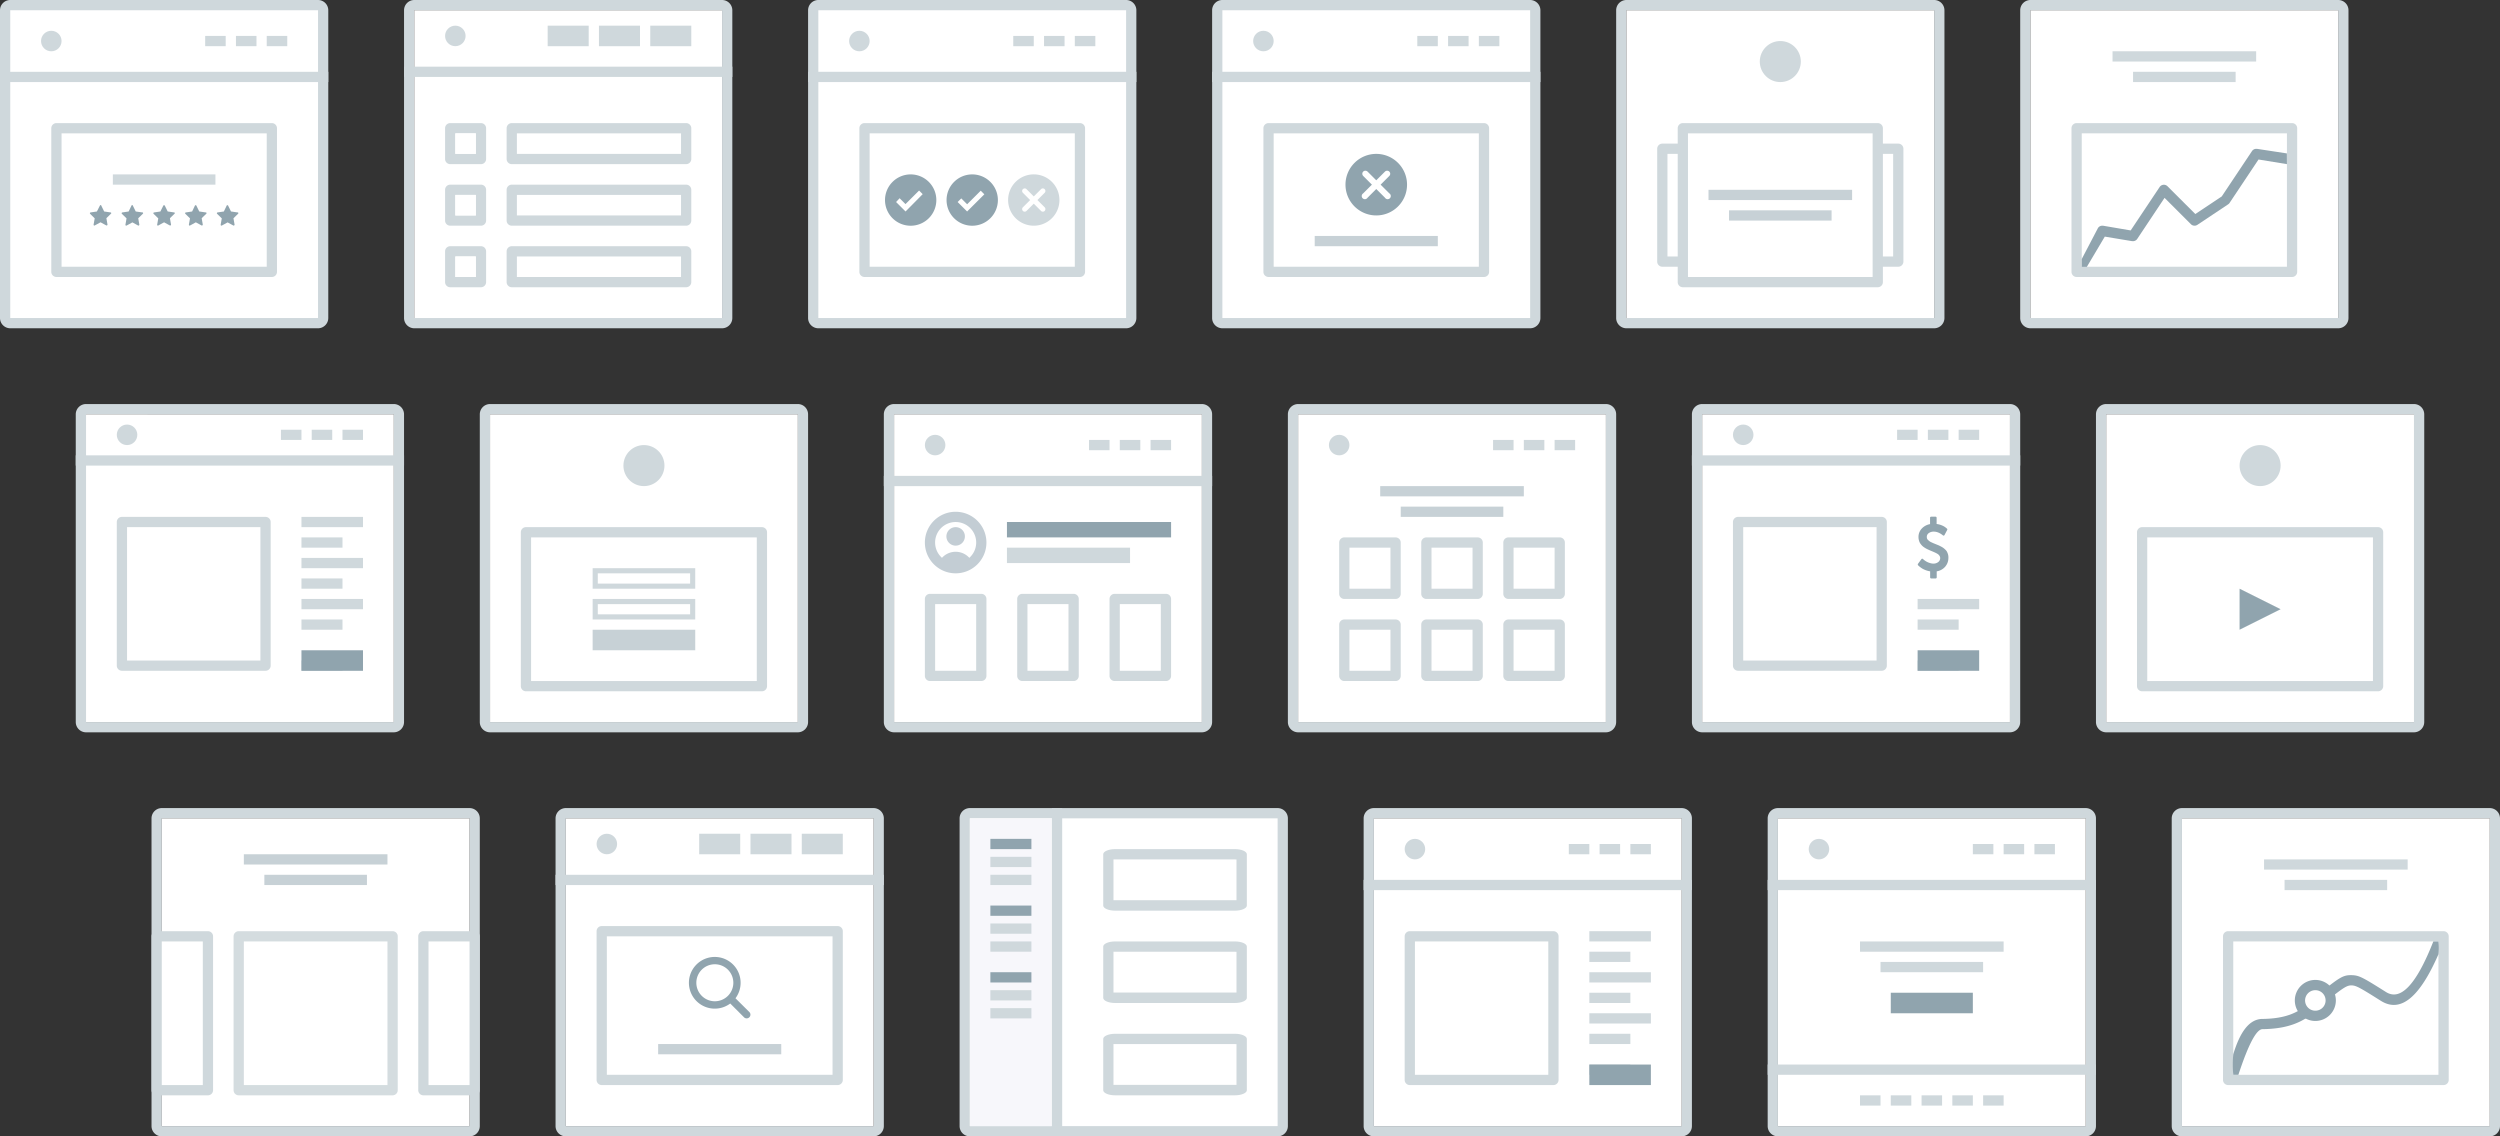 <svg id="bfac1c9b-c59d-4571-83b3-5e12e855aca9" class="inline-block h-full py-4 md:py-12 -ml-6" xmlns="http://www.w3.org/2000/svg" data-name="Layer 1" viewBox="0 0 792 360">
  <rect x="0" y="0" width="792" height="360" fill="#333333" stroke="none"/>
  <defs>
    <style>
    .a49fffb3-0348-4c5a-a084-1bff1ffc3bd0,
    .f25bc8ea-7af7-4580-a6e1-46c3506a7082 {
      fill: #cfd8dc;
    }

    .a8d1d509-3df3-4488-8c21-1bc880893156 {
      fill: #fff;
    }

    .a9b1f27f-3f29-4d3d-9539-fe818a46c495,
    .b0a59019-81d1-44dc-b270-b611df0f9eeb,
    .f7820011-40e9-47c7-9924-8db4f1792796 {
      fill: #90a4ae;
    }

    .a3e9992f-67e1-407a-aff3-e60bbcc1d022,
    .a49fffb3-0348-4c5a-a084-1bff1ffc3bd0,
    .a9b1f27f-3f29-4d3d-9539-fe818a46c495,
    .afad75c0-0fdb-4d62-9220-00e515f4d64d,
    .b0a59019-81d1-44dc-b270-b611df0f9eeb {
      fill-rule: evenodd;
    }

    .a9b1f27f-3f29-4d3d-9539-fe818a46c495,
    .e972e9d0-3f20-42d1-9fb2-59c293c92151 {
      opacity: 0.5;
    }

    .a9b1f27f-3f29-4d3d-9539-fe818a46c495 {
      isolation: isolate;
    }

    .ad2b405b-33e1-41a1-879c-76a2b6484ef3 {
      fill: #c3cdd4;
    }

    .a3e9992f-67e1-407a-aff3-e60bbcc1d022 {
      fill: #f7f7fb;
    }

    .ad4b498c-c8a7-4b51-bda6-7ed127e7da6d {
      opacity: 0.9;
    }

    .afad75c0-0fdb-4d62-9220-00e515f4d64d {
      fill: #c7d1d6;
    }

    </style>
  </defs>
  <g class="row-1 js-animated-row">
    <g class="js-animated-el" data-svg-origin="0 0" style="transform-origin: 0px 0px; opacity: 1;" transform="matrix(1,0,0,1,0,0)">
      <path class="f25bc8ea-7af7-4580-a6e1-46c3506a7082 el-1-1" d="M100.75,0A3.26,3.26,0,0,1,104,3.25v97.5a3.26,3.26,0,0,1-3.25,3.25H3.25A3.26,3.26,0,0,1,0,100.75V3.25A3.26,3.26,0,0,1,3.25,0Z"></path>
      <path class="f25bc8ea-7af7-4580-a6e1-46c3506a7082" d="M100.75,3.25H3.25v97.5h97.5Z"></path>
      <path class="a8d1d509-3df3-4488-8c21-1bc880893156" d="M100.75,3.25H3.25v97.5h97.5Z"></path>
      <circle class="f25bc8ea-7af7-4580-a6e1-46c3506a7082" cx="16.25" cy="13" r="3.25"></circle>
      <path class="a49fffb3-0348-4c5a-a084-1bff1ffc3bd0" d="M65,11.38h6.5v3.25H65Zm9.75,0h6.5v3.25h-6.5Zm9.75,0H91v3.25H84.5ZM0,22.75H104V26H0Z"></path>
      <path class="f25bc8ea-7af7-4580-a6e1-46c3506a7082" d="M86.13,39a1.63,1.63,0,0,1,1.62,1.63v45.5a1.63,1.63,0,0,1-1.62,1.62H17.88a1.63,1.63,0,0,1-1.63-1.62V40.63A1.63,1.63,0,0,1,17.88,39Z"></path>
      <path class="a8d1d509-3df3-4488-8c21-1bc880893156" d="M84.5,42.25h-65V84.5h65Z"></path>
      <path class="f7820011-40e9-47c7-9924-8db4f1792796" d="M35,67.29,33,67l-.91-1.85A.19.19,0,0,0,32,65a.25.25,0,0,0-.34.11L30.7,67l-2,.3a.26.26,0,0,0-.15.07.27.27,0,0,0,0,.37L30,69.17l-.35,2a.29.29,0,0,0,.1.25.24.24,0,0,0,.27,0l1.83-1,1.83,1a.22.22,0,0,0,.16,0,.27.27,0,0,0,.21-.3l-.35-2,1.48-1.44a.26.26,0,0,0,.07-.15A.25.25,0,0,0,35,67.29Zm10.06,0L43,67l-.91-1.85A.25.25,0,0,0,42,65a.25.25,0,0,0-.34.11L40.76,67l-2,.3a.26.26,0,0,0-.15.07.27.27,0,0,0,0,.37l1.48,1.44-.35,2a.25.25,0,0,0,.37.27l1.83-1,1.82,1a.25.25,0,0,0,.17,0,.27.27,0,0,0,.21-.3l-.35-2,1.47-1.44a.28.28,0,0,0,.08-.15.26.26,0,0,0-.22-.29Zm10.06,0-2-.3-.91-1.85a.25.25,0,0,0-.12-.11.26.26,0,0,0-.35.11L50.81,67l-2,.3a.3.3,0,0,0-.15.07.27.27,0,0,0,0,.37l1.48,1.44-.35,2a.24.24,0,0,0,.1.25.24.24,0,0,0,.27,0l1.82-1,1.83,1a.23.23,0,0,0,.16,0,.26.26,0,0,0,.21-.3l-.35-2,1.48-1.44a.21.21,0,0,0,.07-.15A.24.24,0,0,0,55.14,67.29Zm10,0-2-.3-.91-1.85a.2.2,0,0,0-.11-.11.26.26,0,0,0-.35.11L60.87,67l-2,.3a.26.26,0,0,0-.15.07.26.26,0,0,0,0,.37l1.47,1.44-.35,2a.27.27,0,0,0,.11.25.24.24,0,0,0,.27,0l1.82-1,1.83,1a.22.22,0,0,0,.16,0,.27.27,0,0,0,.21-.3l-.35-2,1.48-1.44a.26.26,0,0,0,.07-.15A.25.25,0,0,0,65.19,67.29Zm10.06,0-2-.3-.91-1.85a.25.25,0,0,0-.12-.11.25.25,0,0,0-.34.11L70.92,67l-2,.3a.26.26,0,0,0-.14.44l1.48,1.44-.35,2a.25.25,0,0,0,.37.27l1.83-1,1.82,1a.25.25,0,0,0,.17,0,.27.27,0,0,0,.21-.3l-.35-2,1.47-1.44a.28.28,0,0,0,.08-.15.26.26,0,0,0-.22-.29Z"></path>
      <path class="a49fffb3-0348-4c5a-a084-1bff1ffc3bd0" d="M35.75,55.25h32.5V58.5H35.75Z"></path>
    </g>
    <g class="js-animated-el el2" data-svg-origin="128 0" style="transform-origin: 0px 0px; opacity: 1;" transform="matrix(1,0,0,1,0,0)">
      <path class="f25bc8ea-7af7-4580-a6e1-46c3506a7082" d="M228.75,0A3.26,3.26,0,0,1,232,3.25v97.5a3.26,3.26,0,0,1-3.25,3.25h-97.5a3.26,3.26,0,0,1-3.25-3.25V3.25A3.26,3.26,0,0,1,131.25,0Zm0,3.25h-97.5v97.5h97.5Z"></path>
      <path class="a8d1d509-3df3-4488-8c21-1bc880893156" d="M228.75,3.25h-97.5v97.5h97.5Z"></path>
      <path class="f25bc8ea-7af7-4580-a6e1-46c3506a7082" d="M217.38,39A1.63,1.63,0,0,1,219,40.63v9.75A1.63,1.63,0,0,1,217.38,52H162.13a1.63,1.63,0,0,1-1.63-1.62V40.63A1.63,1.63,0,0,1,162.13,39Z"></path>
      <path class="a8d1d509-3df3-4488-8c21-1bc880893156" d="M215.75,42.25h-52v6.5h52Z"></path>
      <path class="f25bc8ea-7af7-4580-a6e1-46c3506a7082" d="M217.38,58.5A1.63,1.63,0,0,1,219,60.13v9.75a1.63,1.63,0,0,1-1.62,1.62H162.13a1.63,1.63,0,0,1-1.63-1.62V60.13a1.63,1.63,0,0,1,1.63-1.63Z"></path>
      <path class="a8d1d509-3df3-4488-8c21-1bc880893156" d="M215.75,61.75h-52v6.5h52Z"></path>
      <path class="f25bc8ea-7af7-4580-a6e1-46c3506a7082" d="M217.38,78A1.63,1.63,0,0,1,219,79.63v9.75A1.63,1.63,0,0,1,217.38,91H162.13a1.63,1.63,0,0,1-1.63-1.62V79.63A1.63,1.63,0,0,1,162.13,78Z"></path>
      <path class="a8d1d509-3df3-4488-8c21-1bc880893156" d="M215.75,81.25h-52v6.5h52Z"></path>
      <path class="f25bc8ea-7af7-4580-a6e1-46c3506a7082" d="M152.38,39A1.63,1.63,0,0,1,154,40.63v9.75A1.63,1.63,0,0,1,152.38,52h-9.75A1.63,1.63,0,0,1,141,50.38V40.63A1.63,1.63,0,0,1,142.63,39Zm-1.63,3.25h-6.5v6.5h6.5Z"></path>
      <path class="a8d1d509-3df3-4488-8c21-1bc880893156" d="M150.75,42.25h-6.5v6.5h6.5Z"></path>
      <path class="f25bc8ea-7af7-4580-a6e1-46c3506a7082" d="M152.38,58.5A1.63,1.63,0,0,1,154,60.13v9.75a1.63,1.63,0,0,1-1.62,1.62h-9.75A1.63,1.63,0,0,1,141,69.88V60.13a1.63,1.63,0,0,1,1.63-1.63Zm-1.63,3.25h-6.5v6.5h6.5Z"></path>
      <path class="a8d1d509-3df3-4488-8c21-1bc880893156" d="M150.75,61.75h-6.5v6.5h6.5Z"></path>
      <path class="f25bc8ea-7af7-4580-a6e1-46c3506a7082" d="M152.38,78A1.63,1.63,0,0,1,154,79.63v9.75A1.63,1.63,0,0,1,152.38,91h-9.75A1.63,1.63,0,0,1,141,89.38V79.63A1.63,1.63,0,0,1,142.63,78Zm-1.63,3.25h-6.5v6.5h6.5Z"></path>
      <path class="a8d1d509-3df3-4488-8c21-1bc880893156" d="M150.75,81.25h-6.5v6.5h6.5Z"></path>
      <circle class="f25bc8ea-7af7-4580-a6e1-46c3506a7082" cx="144.25" cy="11.38" r="3.25"></circle>
      <path class="a49fffb3-0348-4c5a-a084-1bff1ffc3bd0" d="M173.5,8.13h13v6.5h-13Zm16.25,0h13v6.5h-13Zm16.25,0h13v6.5H206Zm-78,13H232v3.25H128Z"></path>
    </g>
    <g class="js-animated-el el3" data-svg-origin="256 0" style="transform-origin: 0px 0px; opacity: 1;" transform="matrix(1,0,0,1,0,0)">
      <path class="f25bc8ea-7af7-4580-a6e1-46c3506a7082" d="M356.75,0A3.26,3.26,0,0,1,360,3.25v97.5a3.26,3.26,0,0,1-3.25,3.25h-97.5a3.26,3.26,0,0,1-3.25-3.25V3.25A3.26,3.26,0,0,1,259.25,0Z"></path>
      <path class="f25bc8ea-7af7-4580-a6e1-46c3506a7082" d="M356.75,3.25h-97.5v97.5h97.5Z"></path>
      <path class="a8d1d509-3df3-4488-8c21-1bc880893156" d="M356.75,3.25h-97.5v97.5h97.5Z"></path>
      <circle class="f25bc8ea-7af7-4580-a6e1-46c3506a7082" cx="272.25" cy="13" r="3.25"></circle>
      <path class="a49fffb3-0348-4c5a-a084-1bff1ffc3bd0" d="M321,11.38h6.5v3.25H321Zm9.75,0h6.5v3.25h-6.5Zm9.75,0H347v3.25h-6.5ZM256,22.75H360V26H256Z"></path>
      <path class="f25bc8ea-7af7-4580-a6e1-46c3506a7082" d="M342.13,39a1.63,1.63,0,0,1,1.62,1.63v45.5a1.63,1.63,0,0,1-1.62,1.62H273.88a1.63,1.63,0,0,1-1.63-1.62V40.63A1.63,1.63,0,0,1,273.88,39Z"></path>
      <path class="a8d1d509-3df3-4488-8c21-1bc880893156" d="M340.5,42.25h-65V84.5h65Z"></path>
      <path class="f25bc8ea-7af7-4580-a6e1-46c3506a7082" d="M328.65,63.38l2.3-2.3a.85.85,0,0,0,.21-.79.81.81,0,0,0-.58-.57.78.78,0,0,0-.78.21l-2.3,2.3-2.3-2.3a.78.78,0,0,0-.78-.21.81.81,0,0,0-.58.57.85.85,0,0,0,.21.79l2.3,2.3-2.3,2.29a.83.83,0,0,0,0,1.15.81.81,0,0,0,1.15,0l2.3-2.3,2.3,2.3a.81.81,0,0,0,1.15,0,.83.83,0,0,0,0-1.15l-2.3-2.3ZM327.5,71.5a8.13,8.13,0,1,1,8.13-8.12A8.12,8.12,0,0,1,327.5,71.5Z"></path>
      <path class="f7820011-40e9-47c7-9924-8db4f1792796" d="M308,55.25a8.13,8.13,0,1,0,8.13,8.13A8.13,8.13,0,0,0,308,55.25ZM306.38,67l-3-3,1.15-1.15,1.86,1.86,4.31-4.3,1.14,1.15L306.38,67ZM288.5,55.25a8.13,8.13,0,1,0,8.13,8.13A8.13,8.13,0,0,0,288.5,55.25ZM286.88,67l-3-3L285,62.8l1.86,1.86,4.31-4.3,1.14,1.15L286.88,67Z"></path>
    </g>
    <g class="js-animated-el el4" data-svg-origin="384 0" style="transform-origin: 0px 0px; opacity: 1;" transform="matrix(1,0,0,1,0,0)">
      <path class="f25bc8ea-7af7-4580-a6e1-46c3506a7082" d="M484.75,0A3.26,3.26,0,0,1,488,3.25v97.5a3.26,3.26,0,0,1-3.25,3.25h-97.5a3.26,3.26,0,0,1-3.25-3.25V3.25A3.26,3.26,0,0,1,387.25,0Z"></path>
      <path class="f25bc8ea-7af7-4580-a6e1-46c3506a7082" d="M484.75,3.25h-97.5v97.5h97.5Z"></path>
      <path class="a8d1d509-3df3-4488-8c21-1bc880893156" d="M484.75,3.25h-97.5v97.5h97.5Z"></path>
      <circle class="f25bc8ea-7af7-4580-a6e1-46c3506a7082" cx="400.25" cy="13" r="3.25"></circle>
      <path class="a49fffb3-0348-4c5a-a084-1bff1ffc3bd0" d="M449,11.38h6.5v3.25H449Zm9.75,0h6.5v3.25h-6.5Zm9.75,0H475v3.25h-6.5ZM384,22.75H488V26H384Z"></path>
      <path class="f25bc8ea-7af7-4580-a6e1-46c3506a7082" d="M470.13,39a1.63,1.63,0,0,1,1.62,1.63v45.5a1.63,1.63,0,0,1-1.62,1.62H401.88a1.63,1.63,0,0,1-1.63-1.62V40.63A1.63,1.63,0,0,1,401.88,39Z"></path>
      <path class="a8d1d509-3df3-4488-8c21-1bc880893156" d="M468.5,42.25h-65V84.5h65Z"></path>
      <path class="f7820011-40e9-47c7-9924-8db4f1792796" d="M437.38,58.5l2.76-2.76a1,1,0,0,0,.25-.94,1,1,0,0,0-.69-.69,1,1,0,0,0-.94.25L436,57.12l-2.76-2.76a1,1,0,0,0-.94-.25,1,1,0,0,0-.69.69,1,1,0,0,0,.25.94l2.76,2.76-2.76,2.76a1,1,0,1,0,1.38,1.38L436,59.88l2.76,2.76a1,1,0,1,0,1.38-1.38ZM436,68.25a9.75,9.75,0,1,1,9.75-9.75A9.74,9.74,0,0,1,436,68.25Z"></path>
      <path class="a9b1f27f-3f29-4d3d-9539-fe818a46c495" d="M416.5,74.75h39V78h-39Z"></path>
    </g>
    <g class="js-animated-el el5" data-svg-origin="512 0" style="transform-origin: 0px 0px; opacity: 1;" transform="matrix(1,0,0,1,0,0)">
      <path class="f25bc8ea-7af7-4580-a6e1-46c3506a7082" d="M612.75,0A3.26,3.26,0,0,1,616,3.25v97.5a3.26,3.26,0,0,1-3.25,3.25h-97.5a3.26,3.26,0,0,1-3.25-3.25V3.25A3.26,3.26,0,0,1,515.25,0Zm0,3.25h-97.5v97.5h97.5Z"></path>
      <path class="a8d1d509-3df3-4488-8c21-1bc880893156" d="M612.75,3.25h-97.5v97.5h97.5Z"></path>
      <path class="f25bc8ea-7af7-4580-a6e1-46c3506a7082" d="M601.38,45.5A1.63,1.63,0,0,1,603,47.13V82.88a1.63,1.63,0,0,1-1.62,1.62H526.63A1.63,1.63,0,0,1,525,82.88V47.13a1.63,1.63,0,0,1,1.63-1.63Z"></path>
      <path class="a8d1d509-3df3-4488-8c21-1bc880893156" d="M599.75,48.75h-71.5v32.5h71.5Z"></path>
      <path class="f25bc8ea-7af7-4580-a6e1-46c3506a7082" d="M594.88,39a1.63,1.63,0,0,1,1.62,1.63V89.38A1.63,1.63,0,0,1,594.88,91H533.13a1.63,1.63,0,0,1-1.63-1.62V40.63A1.63,1.63,0,0,1,533.13,39Z"></path>
      <path class="a8d1d509-3df3-4488-8c21-1bc880893156" d="M593.25,42.25h-58.5v45.5h58.5Z"></path>
      <circle class="f25bc8ea-7af7-4580-a6e1-46c3506a7082" cx="564" cy="19.5" r="6.5"></circle>
      <g class="e972e9d0-3f20-42d1-9fb2-59c293c92151">
        <path class="b0a59019-81d1-44dc-b270-b611df0f9eeb" d="M541.25,60.13h45.5v3.25h-45.5Zm6.5,6.5h32.5v3.25h-32.5Z"></path>
      </g>
    </g>
    <g class="js-animated-el el6" data-svg-origin="640 0" style="transform-origin: 0px 0px; opacity: 1;" transform="matrix(1,0,0,1,0,0)">
      <path class="f25bc8ea-7af7-4580-a6e1-46c3506a7082" d="M740.75,0A3.26,3.26,0,0,1,744,3.25v97.5a3.26,3.26,0,0,1-3.25,3.25h-97.5a3.26,3.26,0,0,1-3.25-3.25V3.25A3.26,3.26,0,0,1,643.25,0Zm0,3.25h-97.5v97.5h97.5Z"></path>
      <path class="a8d1d509-3df3-4488-8c21-1bc880893156" d="M740.75,3.25h-97.5v97.5h97.5Z"></path>
      <path class="f25bc8ea-7af7-4580-a6e1-46c3506a7082" d="M726.13,39a1.63,1.63,0,0,1,1.62,1.63v45.5a1.63,1.63,0,0,1-1.62,1.62H657.88a1.63,1.63,0,0,1-1.63-1.62V40.63A1.63,1.63,0,0,1,657.88,39Z"></path>
      <path class="a8d1d509-3df3-4488-8c21-1bc880893156" d="M724.5,42.25h-65V84.5h65Z"></path>
      <path class="f7820011-40e9-47c7-9924-8db4f1792796" d="M724.5,52l-9-1.47-9.17,13.75a1.5,1.5,0,0,1-.34.37l-.11.08-9.75,6.5a1.64,1.64,0,0,1-1.95-.11l-.1-.1-8.35-8.34-8.65,13a1.61,1.61,0,0,1-1.49.72l-.13,0-8.66-1.44-5.69,9.59H659.5V82.06l5.11-9.77a1.59,1.59,0,0,1,1.53-.78h.13L675,73l9.17-13.75a1.62,1.62,0,0,1,2.4-.33l.1.09,8.81,8.8,8.37-5.58,9.57-14.35a1.61,1.61,0,0,1,1.49-.72l.13,0,9.44,1.44Z"></path>
      <path class="a49fffb3-0348-4c5a-a084-1bff1ffc3bd0" d="M669.25,16.25h45.5V19.5h-45.5Zm6.5,6.5h32.5V26h-32.5Z"></path>
    </g>
    </g>
  <g class="row-2 js-animated-row">
    <g class="js-animated-el el7" data-svg-origin="24 128" style="transform-origin: 0px 0px; opacity: 1;" transform="matrix(1,0,0,1,0,0)">
      <path class="f25bc8ea-7af7-4580-a6e1-46c3506a7082" d="M124.75,128a3.26,3.26,0,0,1,3.25,3.25v97.5a3.26,3.26,0,0,1-3.25,3.25H27.25A3.26,3.26,0,0,1,24,228.75v-97.5A3.26,3.26,0,0,1,27.25,128Zm0,3.25H27.25v97.5h97.5Z"></path>
      <path class="a8d1d509-3df3-4488-8c21-1bc880893156" d="M124.75,131.25H27.25v97.5h97.5Z"></path>
      <circle class="f25bc8ea-7af7-4580-a6e1-46c3506a7082" cx="40.25" cy="137.75" r="3.25"></circle>
      <path class="a49fffb3-0348-4c5a-a084-1bff1ffc3bd0" d="M89,136.13h6.5v3.25H89Zm9.75,0h6.5v3.25h-6.5Zm9.75,0H115v3.25h-6.5Z"></path>
      <path class="a49fffb3-0348-4c5a-a084-1bff1ffc3bd0" d="M24,144.25H128v3.25H24Z"></path>
      <path class="f25bc8ea-7af7-4580-a6e1-46c3506a7082" d="M84.13,163.75a1.63,1.63,0,0,1,1.62,1.63v45.5a1.63,1.63,0,0,1-1.62,1.62H38.63A1.63,1.63,0,0,1,37,210.88v-45.5a1.63,1.63,0,0,1,1.63-1.63Z"></path>
      <path class="a8d1d509-3df3-4488-8c21-1bc880893156" d="M82.5,167H40.25v42.25H82.5Z"></path>
      <path class="a49fffb3-0348-4c5a-a084-1bff1ffc3bd0" d="M95.5,189.75H115V193H95.5Zm0-13H115V180H95.5Zm0,19.5h13v3.25h-13Zm0-13h13v3.25h-13Zm0-19.5H115V167H95.5Zm0,6.5h13v3.25h-13Zm0,39h13v3.25h-13Z"></path>
      <path class="b0a59019-81d1-44dc-b270-b611df0f9eeb" d="M95.5,206H115v6.5H95.5Z"></path>
    </g>
    <g class="js-animated-el el8" data-svg-origin="152 128" style="transform-origin: 0px 0px; opacity: 1;" transform="matrix(1,0,0,1,0,0)">
      <path class="f25bc8ea-7af7-4580-a6e1-46c3506a7082" d="M252.75,128a3.26,3.26,0,0,1,3.25,3.25v97.5a3.26,3.26,0,0,1-3.25,3.25h-97.5a3.26,3.26,0,0,1-3.25-3.25v-97.5a3.26,3.26,0,0,1,3.25-3.25Zm0,3.25h-97.5v97.5h97.5Z"></path>
      <path class="a8d1d509-3df3-4488-8c21-1bc880893156" d="M252.75,131.25h-97.5v97.5h97.5Z"></path>
      <path class="f25bc8ea-7af7-4580-a6e1-46c3506a7082" d="M241.38,167a1.63,1.63,0,0,1,1.62,1.63v48.75a1.63,1.63,0,0,1-1.62,1.62H166.63a1.63,1.63,0,0,1-1.63-1.62V168.63a1.63,1.63,0,0,1,1.63-1.63Z"></path>
      <path class="a8d1d509-3df3-4488-8c21-1bc880893156" d="M239.75,170.25h-71.5v45.5h71.5Z"></path>
      <circle class="f25bc8ea-7af7-4580-a6e1-46c3506a7082" cx="204" cy="147.5" r="6.5"></circle>
      <path class="a9b1f27f-3f29-4d3d-9539-fe818a46c495" d="M187.75,199.5h32.5V206h-32.5Z"></path>
      <path class="f25bc8ea-7af7-4580-a6e1-46c3506a7082" d="M220.25,180v6.5h-32.5V180Z"></path>
      <path class="a8d1d509-3df3-4488-8c21-1bc880893156" d="M218.63,181.63H189.38v3.25h29.25Z"></path>
      <path class="f25bc8ea-7af7-4580-a6e1-46c3506a7082" d="M220.25,189.75v6.5h-32.5v-6.5Z"></path>
      <path class="a8d1d509-3df3-4488-8c21-1bc880893156" d="M218.63,191.38H189.38v3.25h29.25Z"></path>
    </g>
    <g class="js-animated-el el9" data-svg-origin="280 128" style="transform-origin: 0px 0px; opacity: 1;" transform="matrix(1,0,0,1,0,0)">
      <path class="f25bc8ea-7af7-4580-a6e1-46c3506a7082" d="M380.75,128a3.26,3.26,0,0,1,3.25,3.25v97.5a3.26,3.26,0,0,1-3.25,3.25h-97.5a3.26,3.26,0,0,1-3.25-3.25v-97.5a3.26,3.26,0,0,1,3.25-3.25Zm0,3.25h-97.5v97.5h97.5Z"></path>
      <path class="a8d1d509-3df3-4488-8c21-1bc880893156" d="M380.75,131.25h-97.5v97.5h97.5Z"></path>
      <path class="ad2b405b-33e1-41a1-879c-76a2b6484ef3" d="M302.75,162.13a9.75,9.75,0,1,1-9.75,9.75A9.74,9.74,0,0,1,302.75,162.13Zm0,3.25a6.49,6.49,0,0,0-4.33,11.34,5.84,5.84,0,0,1,8.66,0,6.49,6.49,0,0,0-4.33-11.34Zm0,1.62a2.93,2.93,0,1,1-2.93,2.93A2.93,2.93,0,0,1,302.75,167Z"></path>
      <path class="f25bc8ea-7af7-4580-a6e1-46c3506a7082" d="M310.88,188.13a1.62,1.62,0,0,1,1.62,1.62v24.38a1.63,1.63,0,0,1-1.62,1.62H294.63a1.63,1.63,0,0,1-1.63-1.62V189.75a1.62,1.62,0,0,1,1.63-1.62Z"></path>
      <path class="a8d1d509-3df3-4488-8c21-1bc880893156" d="M309.25,191.38h-13V212.5h13Z"></path>
      <path class="f25bc8ea-7af7-4580-a6e1-46c3506a7082" d="M340.13,188.13a1.62,1.62,0,0,1,1.62,1.62v24.38a1.63,1.63,0,0,1-1.62,1.62H323.88a1.63,1.63,0,0,1-1.63-1.62V189.75a1.62,1.62,0,0,1,1.63-1.62Z"></path>
      <path class="a8d1d509-3df3-4488-8c21-1bc880893156" d="M338.5,191.38h-13V212.5h13Z"></path>
      <path class="f25bc8ea-7af7-4580-a6e1-46c3506a7082" d="M369.38,188.13a1.62,1.62,0,0,1,1.62,1.62v24.38a1.63,1.63,0,0,1-1.62,1.62H353.13a1.63,1.63,0,0,1-1.63-1.62V189.75a1.62,1.62,0,0,1,1.63-1.62Z"></path>
      <path class="a8d1d509-3df3-4488-8c21-1bc880893156" d="M367.75,191.38h-13V212.5h13Z"></path>
      <path class="b0a59019-81d1-44dc-b270-b611df0f9eeb" d="M319,165.38h52v4.87H319Z"></path>
      <path class="a49fffb3-0348-4c5a-a084-1bff1ffc3bd0" d="M319,173.5h39v4.88H319Z"></path>
      <circle class="f25bc8ea-7af7-4580-a6e1-46c3506a7082" cx="296.25" cy="141" r="3.25"></circle>
      <path class="a49fffb3-0348-4c5a-a084-1bff1ffc3bd0" d="M345,139.38h6.5v3.25H345Zm9.75,0h6.5v3.25h-6.5Zm9.75,0H371v3.25h-6.5ZM280,150.75H384V154H280Z"></path>
    </g>
    <g class="js-animated-el el10" data-svg-origin="408 128" style="transform-origin: 0px 0px; opacity: 1;" transform="matrix(1,0,0,1,0,0)">
      <path class="f25bc8ea-7af7-4580-a6e1-46c3506a7082" d="M508.75,128a3.26,3.26,0,0,1,3.25,3.25v97.5a3.26,3.26,0,0,1-3.25,3.25h-97.5a3.26,3.26,0,0,1-3.25-3.25v-97.5a3.26,3.26,0,0,1,3.25-3.25Zm0,3.25h-97.5v97.5h97.5Z"></path>
      <path class="a8d1d509-3df3-4488-8c21-1bc880893156" d="M508.75,131.25h-97.5v97.5h97.5Z"></path>
      <path class="f25bc8ea-7af7-4580-a6e1-46c3506a7082" d="M442.13,170.25a1.63,1.63,0,0,1,1.62,1.63v16.25a1.63,1.63,0,0,1-1.62,1.62H425.88a1.63,1.63,0,0,1-1.63-1.62V171.88a1.63,1.63,0,0,1,1.63-1.63Z"></path>
      <path class="a8d1d509-3df3-4488-8c21-1bc880893156" d="M440.5,173.5h-13v13h13Z"></path>
      <path class="f25bc8ea-7af7-4580-a6e1-46c3506a7082" d="M468.13,170.25a1.63,1.63,0,0,1,1.62,1.63v16.25a1.63,1.63,0,0,1-1.62,1.62H451.88a1.63,1.63,0,0,1-1.63-1.62V171.88a1.63,1.63,0,0,1,1.63-1.63Z"></path>
      <path class="a8d1d509-3df3-4488-8c21-1bc880893156" d="M466.5,173.5h-13v13h13Z"></path>
      <path class="a9b1f27f-3f29-4d3d-9539-fe818a46c495" d="M437.25,154h45.5v3.25h-45.5Zm6.5,6.5h32.5v3.25h-32.5Z"></path>
      <path class="f25bc8ea-7af7-4580-a6e1-46c3506a7082" d="M494.13,170.25a1.63,1.63,0,0,1,1.62,1.63v16.25a1.63,1.63,0,0,1-1.62,1.62H477.88a1.63,1.63,0,0,1-1.63-1.62V171.88a1.63,1.63,0,0,1,1.63-1.63Z"></path>
      <path class="a8d1d509-3df3-4488-8c21-1bc880893156" d="M492.5,173.5h-13v13h13Z"></path>
      <path class="f25bc8ea-7af7-4580-a6e1-46c3506a7082" d="M494.13,196.25a1.63,1.63,0,0,1,1.62,1.63v16.25a1.63,1.63,0,0,1-1.62,1.62H477.88a1.63,1.63,0,0,1-1.63-1.62V197.88a1.63,1.63,0,0,1,1.63-1.63Z"></path>
      <path class="a8d1d509-3df3-4488-8c21-1bc880893156" d="M492.5,199.5h-13v13h13Z"></path>
      <path class="f25bc8ea-7af7-4580-a6e1-46c3506a7082" d="M468.13,196.25a1.63,1.63,0,0,1,1.62,1.63v16.25a1.63,1.63,0,0,1-1.62,1.62H451.88a1.63,1.63,0,0,1-1.63-1.62V197.88a1.63,1.63,0,0,1,1.63-1.63Z"></path>
      <path class="a8d1d509-3df3-4488-8c21-1bc880893156" d="M466.5,199.5h-13v13h13Z"></path>
      <path class="f25bc8ea-7af7-4580-a6e1-46c3506a7082" d="M442.13,196.25a1.63,1.63,0,0,1,1.62,1.63v16.25a1.63,1.63,0,0,1-1.62,1.62H425.88a1.63,1.63,0,0,1-1.63-1.62V197.88a1.63,1.63,0,0,1,1.63-1.63Z"></path>
      <path class="a8d1d509-3df3-4488-8c21-1bc880893156" d="M440.5,199.5h-13v13h13Z"></path>
      <circle class="f25bc8ea-7af7-4580-a6e1-46c3506a7082" cx="424.25" cy="141" r="3.25"></circle>
      <path class="a49fffb3-0348-4c5a-a084-1bff1ffc3bd0" d="M473,139.38h6.5v3.25H473Zm9.75,0h6.5v3.25h-6.5Zm9.75,0H499v3.25h-6.5Z"></path>
      <path class="f25bc8ea-7af7-4580-a6e1-46c3506a7082" d="M636.75,128a3.26,3.26,0,0,1,3.25,3.25v97.5a3.26,3.26,0,0,1-3.25,3.25h-97.5a3.26,3.26,0,0,1-3.25-3.25v-97.5a3.26,3.26,0,0,1,3.25-3.25Zm0,3.25h-97.5v97.5h97.5Z"></path>
      <path class="a8d1d509-3df3-4488-8c21-1bc880893156" d="M636.75,131.25h-97.5v97.5h97.5Z"></path>
      <circle class="f25bc8ea-7af7-4580-a6e1-46c3506a7082" cx="552.25" cy="137.75" r="3.25"></circle>
      <path class="a49fffb3-0348-4c5a-a084-1bff1ffc3bd0" d="M601,136.13h6.5v3.25H601Zm9.75,0h6.5v3.25h-6.5Zm9.75,0H627v3.25h-6.5Z"></path>
      <path class="a49fffb3-0348-4c5a-a084-1bff1ffc3bd0" d="M536,144.25H640v3.25H536Z"></path>
      <path class="f25bc8ea-7af7-4580-a6e1-46c3506a7082" d="M596.13,163.75a1.63,1.63,0,0,1,1.62,1.63v45.5a1.63,1.63,0,0,1-1.62,1.62h-45.5a1.63,1.63,0,0,1-1.63-1.62v-45.5a1.63,1.63,0,0,1,1.63-1.63Z"></path>
      <path class="a8d1d509-3df3-4488-8c21-1bc880893156" d="M594.5,167H552.25v42.25H594.5Z"></path>
      <path class="a49fffb3-0348-4c5a-a084-1bff1ffc3bd0" d="M607.5,189.75H627V193H607.5Zm0,6.5h13v3.25h-13Zm0,13h13v3.25h-13Z"></path>
      <path class="b0a59019-81d1-44dc-b270-b611df0f9eeb" d="M607.5,206H627v6.5H607.5Z"></path>
      <path class="f7820011-40e9-47c7-9924-8db4f1792796" d="M617.25,176.65a4.23,4.23,0,0,1-1,2.86,4.44,4.44,0,0,1-2.7,1.49v1.9a.35.35,0,0,1-.09.25.33.33,0,0,1-.24.1h-1.42a.29.29,0,0,1-.23-.1.33.33,0,0,1-.1-.25V181a6.66,6.66,0,0,1-1.33-.34,7.25,7.25,0,0,1-1.06-.48,7.6,7.6,0,0,1-.78-.53c-.23-.18-.4-.32-.48-.4l-.19-.2a.36.36,0,0,1,0-.45l1.08-1.47a.35.35,0,0,1,.24-.13.26.26,0,0,1,.25.1l0,0a5.42,5.42,0,0,0,2.54,1.36,3.44,3.44,0,0,0,.77.09,2.39,2.39,0,0,0,1.49-.47,1.53,1.53,0,0,0,.65-1.32,1.18,1.18,0,0,0-.16-.58,2.07,2.07,0,0,0-.35-.46,3,3,0,0,0-.61-.41c-.28-.15-.51-.26-.69-.34s-.46-.21-.84-.36l-.64-.27-.64-.29c-.27-.13-.49-.24-.66-.34s-.36-.22-.59-.38a4.06,4.06,0,0,1-.56-.47,5.34,5.34,0,0,1-.45-.53,3,3,0,0,1-.37-.63,4.09,4.09,0,0,1-.22-.72,3.89,3.89,0,0,1-.09-.85,3.8,3.8,0,0,1,1-2.64,4.69,4.69,0,0,1,2.66-1.45v-2a.33.33,0,0,1,.1-.25.3.3,0,0,1,.23-.1h1.41a.3.3,0,0,1,.24.1.32.32,0,0,1,.1.25V166a6.19,6.19,0,0,1,1.15.25,6.74,6.74,0,0,1,.91.37,4.14,4.14,0,0,1,.67.41,3.85,3.85,0,0,1,.4.31l.16.15a.32.32,0,0,1,.05.42l-.84,1.59a.29.29,0,0,1-.24.17.33.33,0,0,1-.29-.08l-.15-.13c-.08-.06-.21-.16-.4-.28a4.71,4.71,0,0,0-.62-.35,4.46,4.46,0,0,0-.77-.29,3.54,3.54,0,0,0-.9-.12,2.6,2.6,0,0,0-1.62.47,1.42,1.42,0,0,0-.62,1.2,1.78,1.78,0,0,0,.08.53,1.3,1.3,0,0,0,.31.45q.23.21.42.36a3.29,3.29,0,0,0,.58.34l.63.29.73.3.85.34c.2.08.46.21.79.38a6.71,6.71,0,0,1,.79.46,6.6,6.6,0,0,1,.65.55,2.7,2.7,0,0,1,.56.69,5.52,5.52,0,0,1,.33.83,3.77,3.77,0,0,1,.13,1Z"></path>
    </g>
    <g class="js-animated-el el11" data-svg-origin="664 128" style="transform-origin: 0px 0px; opacity: 1;" transform="matrix(1,0,0,1,0,0)">
      <path class="f25bc8ea-7af7-4580-a6e1-46c3506a7082" d="M764.75,128a3.26,3.26,0,0,1,3.25,3.25v97.5a3.26,3.26,0,0,1-3.25,3.25h-97.5a3.26,3.26,0,0,1-3.25-3.25v-97.5a3.26,3.26,0,0,1,3.25-3.25Zm0,3.25h-97.5v97.5h97.5Z"></path>
      <path class="a8d1d509-3df3-4488-8c21-1bc880893156" d="M764.75,131.25h-97.5v97.5h97.5Z"></path>
      <path class="f25bc8ea-7af7-4580-a6e1-46c3506a7082" d="M753.38,167a1.63,1.63,0,0,1,1.62,1.63v48.75a1.63,1.63,0,0,1-1.62,1.62H678.63a1.63,1.63,0,0,1-1.63-1.62V168.63a1.63,1.63,0,0,1,1.63-1.63Z"></path>
      <path class="a8d1d509-3df3-4488-8c21-1bc880893156" d="M751.75,170.25h-71.5v45.5h71.5Z"></path>
      <circle class="f25bc8ea-7af7-4580-a6e1-46c3506a7082" cx="716" cy="147.5" r="6.5"></circle>
      <path class="b0a59019-81d1-44dc-b270-b611df0f9eeb" d="M709.5,186.5l13,6.5-13,6.5Z"></path>
    </g>
    </g>
  <g class="row-3 js-animated-row">
    <g class="js-animated-el el13" data-svg-origin="48 256" style="transform-origin: 0px 0px; opacity: 1;" transform="matrix(1,0,0,1,0,0)">
      <path class="f25bc8ea-7af7-4580-a6e1-46c3506a7082" d="M148.75,256a3.26,3.26,0,0,1,3.25,3.25v97.5a3.26,3.26,0,0,1-3.25,3.25H51.25A3.26,3.26,0,0,1,48,356.75v-97.5A3.26,3.26,0,0,1,51.25,256Zm0,3.25H51.25v97.5h97.5Z"></path>
      <path class="a8d1d509-3df3-4488-8c21-1bc880893156" d="M148.75,259.25H51.25v97.5h97.5Z"></path>
      <g class="ad4b498c-c8a7-4b51-bda6-7ed127e7da6d">
        <path class="f25bc8ea-7af7-4580-a6e1-46c3506a7082" d="M124.38,295a1.63,1.63,0,0,1,1.62,1.63v48.75a1.63,1.63,0,0,1-1.62,1.62H75.63A1.63,1.63,0,0,1,74,345.38V296.63A1.63,1.63,0,0,1,75.63,295Z"></path>
        <path class="a8d1d509-3df3-4488-8c21-1bc880893156" d="M122.75,298.25H77.25v45.5h45.5Z"></path>
      </g>
      <path class="f25bc8ea-7af7-4580-a6e1-46c3506a7082" d="M65.88,295a1.63,1.63,0,0,1,1.62,1.63v48.75A1.63,1.63,0,0,1,65.88,347H49.63A1.63,1.63,0,0,1,48,345.38V296.63A1.63,1.63,0,0,1,49.63,295Z"></path>
      <path class="a8d1d509-3df3-4488-8c21-1bc880893156" d="M64.25,298.25h-13v45.5h13Z"></path>
      <path class="f25bc8ea-7af7-4580-a6e1-46c3506a7082" d="M150.38,295a1.63,1.63,0,0,1,1.62,1.63v48.75a1.63,1.63,0,0,1-1.62,1.62H134.13a1.63,1.63,0,0,1-1.63-1.62V296.63a1.63,1.63,0,0,1,1.63-1.63Z"></path>
      <path class="a8d1d509-3df3-4488-8c21-1bc880893156" d="M148.75,298.25h-13v45.5h13Z"></path>
      <path class="a9b1f27f-3f29-4d3d-9539-fe818a46c495" d="M77.25,270.63h45.5v3.25H77.25Zm6.5,6.5h32.5v3.25H83.75Z"></path>
    </g>
    <g class="js-animated-el el14" data-svg-origin="176 256" style="transform-origin: 0px 0px; opacity: 1;" transform="matrix(1,0,0,1,0,0)">
      <path class="f25bc8ea-7af7-4580-a6e1-46c3506a7082" d="M276.75,256a3.26,3.26,0,0,1,3.25,3.25v97.5a3.26,3.26,0,0,1-3.25,3.25h-97.5a3.26,3.26,0,0,1-3.25-3.25v-97.5a3.26,3.26,0,0,1,3.25-3.25Zm0,3.25h-97.5v97.5h97.5Z"></path>
      <path class="a8d1d509-3df3-4488-8c21-1bc880893156" d="M276.75,259.25h-97.5v97.5h97.5Z"></path>
      <path class="f25bc8ea-7af7-4580-a6e1-46c3506a7082" d="M265.38,293.38A1.62,1.62,0,0,1,267,295v47.13a1.63,1.63,0,0,1-1.62,1.62H190.63a1.63,1.63,0,0,1-1.63-1.62V295a1.62,1.62,0,0,1,1.63-1.62Z"></path>
      <path class="a8d1d509-3df3-4488-8c21-1bc880893156" d="M263.75,296.63h-71.5V340.5h71.5Z"></path>
      <path class="afad75c0-0fdb-4d62-9220-00e515f4d64d" d="M208.5,330.75h39V334h-39Z"></path>
      <circle class="f25bc8ea-7af7-4580-a6e1-46c3506a7082" cx="192.25" cy="267.38" r="3.25"></circle>
      <path class="a49fffb3-0348-4c5a-a084-1bff1ffc3bd0" d="M221.5,264.13h13v6.5h-13Zm16.25,0h13v6.5h-13Zm16.25,0h13v6.5H254Zm-78,13H280v3.25H176Z"></path>
      <path class="f7820011-40e9-47c7-9924-8db4f1792796" d="M237.45,320.67,233,316.25a8.19,8.19,0,1,0-1.66,1.66l4.42,4.42a1.19,1.19,0,0,0,1.62-.05A1.17,1.17,0,0,0,237.45,320.67Zm-16.85-9.34a5.86,5.86,0,1,1,5.86,5.87A5.86,5.86,0,0,1,220.6,311.33Z"></path>
    </g>
    <g class="js-animated-el el15" data-svg-origin="304 256" style="transform-origin: 0px 0px; opacity: 1;" transform="matrix(1,0,0,1,0,0)">
      <path class="f25bc8ea-7af7-4580-a6e1-46c3506a7082" d="M404.75,256a3.26,3.26,0,0,1,3.25,3.25v97.5a3.26,3.26,0,0,1-3.25,3.25h-97.5a3.26,3.26,0,0,1-3.25-3.25v-97.5a3.26,3.26,0,0,1,3.25-3.25Z"></path>
      <path class="a8d1d509-3df3-4488-8c21-1bc880893156" d="M404.75,259.25h-97.5v97.5h97.5Z"></path>
      <path class="a3e9992f-67e1-407a-aff3-e60bbcc1d022" d="M307.25,259.25h26v97.5h-26Z"></path>
      <path class="a49fffb3-0348-4c5a-a084-1bff1ffc3bd0" d="M333.25,256h3.25V360h-3.25Z"></path>
      <path class="f25bc8ea-7af7-4580-a6e1-46c3506a7082" d="M391.21,269c2.09,0,3.79.73,3.79,1.63v16.25c0,.89-1.7,1.62-3.79,1.62H353.29c-2.09,0-3.79-.73-3.79-1.62V270.63c0-.9,1.7-1.63,3.79-1.63Z"></path>
      <path class="a8d1d509-3df3-4488-8c21-1bc880893156" d="M391.21,272.25H352.94l-.19,0v12.94h0l.33,0h38.45l.19,0V272.28h0l-.33,0Z"></path>
      <path class="f25bc8ea-7af7-4580-a6e1-46c3506a7082" d="M391.21,298.25c2.09,0,3.79.73,3.79,1.63v16.25c0,.89-1.7,1.62-3.79,1.62H353.29c-2.09,0-3.79-.73-3.79-1.62V299.88c0-.9,1.7-1.63,3.79-1.63Z"></path>
      <path class="a8d1d509-3df3-4488-8c21-1bc880893156" d="M391.21,301.5H352.94l-.19,0v12.94h0l.33,0h38.45l.19,0V301.53h0l-.33,0Z"></path>
      <path class="f25bc8ea-7af7-4580-a6e1-46c3506a7082" d="M391.21,327.5c2.09,0,3.79.73,3.79,1.63v16.25c0,.89-1.7,1.62-3.79,1.62H353.29c-2.09,0-3.79-.73-3.79-1.62V329.13c0-.9,1.7-1.63,3.79-1.63Z"></path>
      <path class="a8d1d509-3df3-4488-8c21-1bc880893156" d="M391.21,330.75H352.94l-.19,0v12.94h0l.33,0h38.45l.19,0V330.78h0l-.33,0Z"></path>
      <path class="b0a59019-81d1-44dc-b270-b611df0f9eeb" d="M313.75,265.75h13V269h-13Z"></path>
      <path class="a49fffb3-0348-4c5a-a084-1bff1ffc3bd0" d="M313.75,271.44h13v3.25h-13Zm0,5.69h13v3.25h-13Z"></path>
      <path class="b0a59019-81d1-44dc-b270-b611df0f9eeb" d="M313.75,286.88h13v3.25h-13Z"></path>
      <path class="a49fffb3-0348-4c5a-a084-1bff1ffc3bd0" d="M313.75,292.56h13v3.25h-13Zm0,5.69h13v3.25h-13Z"></path>
      <path class="b0a59019-81d1-44dc-b270-b611df0f9eeb" d="M313.75,308h13v3.25h-13Z"></path>
      <path class="a49fffb3-0348-4c5a-a084-1bff1ffc3bd0" d="M313.75,313.69h13v3.25h-13Zm0,5.69h13v3.25h-13Z"></path>
    </g>
    <g class="js-animated-el el16" data-svg-origin="432 256" style="transform-origin: 0px 0px; opacity: 1;" transform="matrix(1,0,0,1,0,0)">
      <path class="f25bc8ea-7af7-4580-a6e1-46c3506a7082" d="M532.75,256a3.26,3.26,0,0,1,3.25,3.25v97.5a3.26,3.26,0,0,1-3.25,3.25h-97.5a3.26,3.26,0,0,1-3.25-3.25v-97.5a3.26,3.26,0,0,1,3.25-3.25Zm0,3.25h-97.5v97.5h97.5Z"></path>
      <path class="a8d1d509-3df3-4488-8c21-1bc880893156" d="M532.75,259.25h-97.5v97.5h97.5Z"></path>
      <circle class="f25bc8ea-7af7-4580-a6e1-46c3506a7082" cx="448.25" cy="269" r="3.25"></circle>
      <path class="a49fffb3-0348-4c5a-a084-1bff1ffc3bd0" d="M497,267.38h6.5v3.25H497Zm9.75,0h6.5v3.25h-6.5Zm9.75,0H523v3.25h-6.5ZM432,278.75H536V282H432Z"></path>
      <path class="f25bc8ea-7af7-4580-a6e1-46c3506a7082" d="M492.13,295a1.63,1.63,0,0,1,1.62,1.63v45.5a1.63,1.63,0,0,1-1.62,1.62h-45.5a1.63,1.63,0,0,1-1.63-1.62v-45.5a1.63,1.63,0,0,1,1.63-1.63Z"></path>
      <path class="a8d1d509-3df3-4488-8c21-1bc880893156" d="M490.5,298.25H448.25V340.5H490.5Z"></path>
      <path class="a49fffb3-0348-4c5a-a084-1bff1ffc3bd0" d="M503.5,295H523v3.25H503.5Zm0,13H523v3.25H503.5Zm0,13H523v3.25H503.5Zm0-19.5h13v3.25h-13Zm0,13h13v3.25h-13Zm0,13h13v3.25h-13Zm0,9.75h13v3.25h-13Z"></path>
      <path class="b0a59019-81d1-44dc-b270-b611df0f9eeb" d="M503.5,337.25H523v6.5H503.5Z"></path>
    </g>
    <g class="js-animated-el el17" data-svg-origin="560 256" style="transform-origin: 0px 0px; opacity: 1;" transform="matrix(1,0,0,1,0,0)">
      <path class="f25bc8ea-7af7-4580-a6e1-46c3506a7082" d="M660.75,256a3.26,3.26,0,0,1,3.25,3.25v97.5a3.26,3.26,0,0,1-3.25,3.25h-97.5a3.26,3.26,0,0,1-3.25-3.25v-97.5a3.26,3.26,0,0,1,3.25-3.25Zm0,3.25h-97.5v97.5h97.5Z"></path>
      <path class="a8d1d509-3df3-4488-8c21-1bc880893156" d="M660.75,259.25h-97.5v97.5h97.5Z"></path>
      <path class="a49fffb3-0348-4c5a-a084-1bff1ffc3bd0" d="M589.25,347h6.5v3.25h-6.5Zm9.75,0h6.5v3.25H599Zm9.75,0h6.5v3.25h-6.5Zm9.75,0H625v3.25h-6.5Zm9.75,0h6.5v3.25h-6.5Z"></path>
      <path class="a49fffb3-0348-4c5a-a084-1bff1ffc3bd0" d="M560,337.25H664v3.25H560Z"></path>
      <circle class="f25bc8ea-7af7-4580-a6e1-46c3506a7082" cx="576.25" cy="269" r="3.25"></circle>
      <path class="a49fffb3-0348-4c5a-a084-1bff1ffc3bd0" d="M625,267.38h6.5v3.25H625Zm9.75,0h6.5v3.25h-6.5Zm9.75,0H651v3.25h-6.5ZM560,278.75H664V282H560Z"></path>
      <path class="a49fffb3-0348-4c5a-a084-1bff1ffc3bd0" d="M589.25,298.25h45.5v3.25h-45.5Zm6.5,6.5h32.5V308h-32.5Z"></path>
      <path class="b0a59019-81d1-44dc-b270-b611df0f9eeb" d="M599,314.5h26V321H599Z"></path>
    </g>
    <g class="js-animated-el el18" data-svg-origin="688 256" style="transform-origin: 0px 0px; opacity: 1;" transform="matrix(1,0,0,1,0,0)">
      <path class="f25bc8ea-7af7-4580-a6e1-46c3506a7082" d="M788.75,256a3.26,3.26,0,0,1,3.25,3.25v97.5a3.26,3.26,0,0,1-3.25,3.25h-97.5a3.26,3.26,0,0,1-3.25-3.25v-97.5a3.26,3.26,0,0,1,3.25-3.25Zm0,3.25h-97.5v97.5h97.5Z"></path>
      <path class="a8d1d509-3df3-4488-8c21-1bc880893156" d="M788.75,259.25h-97.5v97.5h97.5Z"></path>
      <path class="f25bc8ea-7af7-4580-a6e1-46c3506a7082" d="M774.13,295a1.63,1.63,0,0,1,1.62,1.63v45.5a1.63,1.63,0,0,1-1.62,1.62H705.88a1.63,1.63,0,0,1-1.63-1.62v-45.5a1.63,1.63,0,0,1,1.63-1.63Z"></path>
      <path class="a8d1d509-3df3-4488-8c21-1bc880893156" d="M772.5,298.25h-65V340.5h65Z"></path>
      <path class="f7820011-40e9-47c7-9924-8db4f1792796" d="M770.88,298.25h1.62a19.34,19.34,0,0,1,0,4.06c-5.84,13.4-11.86,18.77-18.26,14.74l-2.74-1.72c-4.28-2.66-5.28-3.11-6.49-3.16h-.07c-1.38,0-2.43.61-7.18,4.41l-.56.47-.4.36c-.3.27-2.13,2-2.73,2.52-4.52,4-9.33,6-17.31,6.11q-2.88,0-7.64,14.46H707.5a34,34,0,0,1,0-6.5c2.19-7.23,5.07-11,9-11.2h.18c7-.09,11.07-1.71,14.95-5.07l.42-.38c.69-.63,2.22-2.07,2.53-2.34s.61-.55.9-.78l1-.83c4.66-3.71,6-4.49,8.22-4.47H745c2.37.07,3.34.59,10.94,5.38C760.31,317,765.25,312.56,770.88,298.25Z"></path>
      <path class="f7820011-40e9-47c7-9924-8db4f1792796" d="M733.5,310.44a6.5,6.5,0,1,0,6.5,6.5A6.5,6.5,0,0,0,733.5,310.44Z"></path>
      <path class="a8d1d509-3df3-4488-8c21-1bc880893156" d="M733.5,313.69a3.25,3.25,0,1,0,3.25,3.25A3.24,3.24,0,0,0,733.5,313.69Z"></path>
      <path class="a49fffb3-0348-4c5a-a084-1bff1ffc3bd0" d="M717.25,272.25h45.5v3.25h-45.5Zm6.5,6.5h32.5V282h-32.5Z"></path>
    </g>
    </g>
</svg>